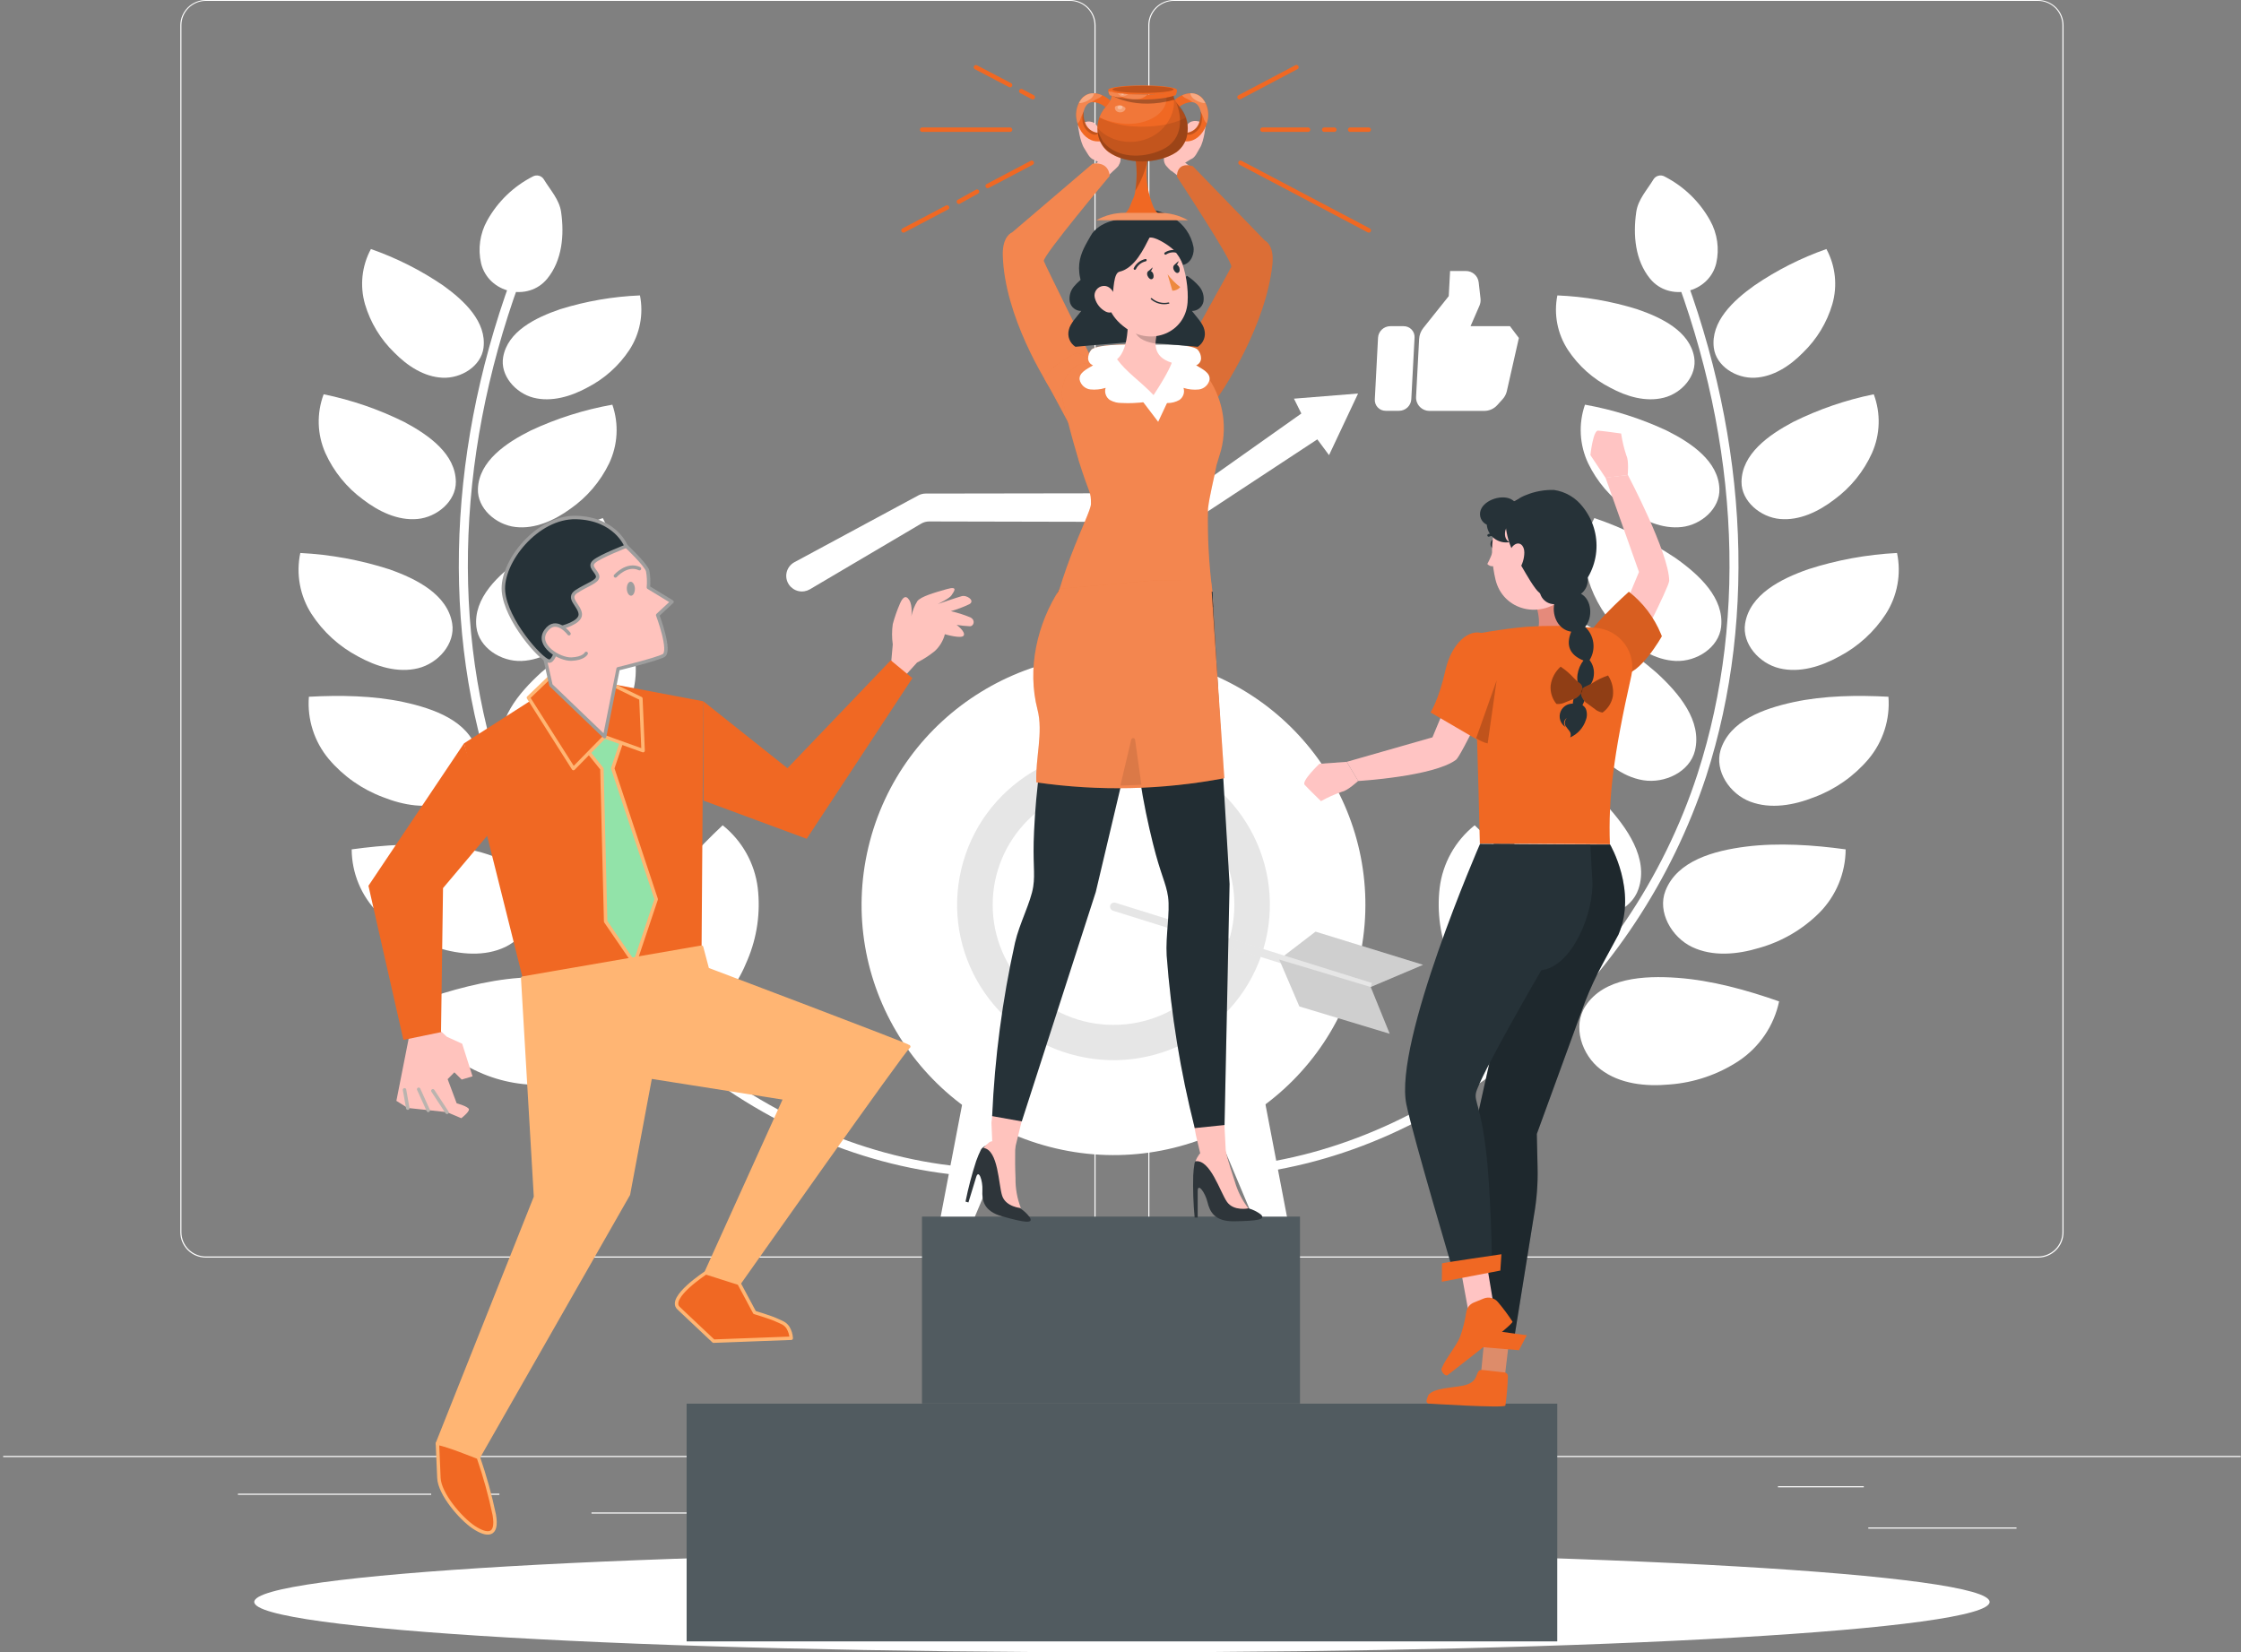 <svg xmlns="http://www.w3.org/2000/svg" width="651" height="480" viewBox="0 0 651 480" fill="none"><rect x="0" y="0" width="651" height="480" fill="#808080" stroke="none"/><path d="M585.785 443.746H542.729V444.069H585.785V443.746Z" fill="white"></path><path d="M431.501 447.26H420.204V447.583H431.501V447.26Z" fill="white"></path><path d="M541.43 431.757H516.483V432.08H541.43V431.757Z" fill="white"></path><path d="M125.261 433.928H69.114V434.251H125.261V433.928Z" fill="white"></path><path d="M145.073 433.928H136.844V434.251H145.073V433.928Z" fill="white"></path><path d="M293.611 439.379H171.827V439.702H293.611V439.379Z" fill="white"></path><path d="M310.836 365.342H59.806C57.837 365.342 55.949 364.565 54.557 363.182C53.165 361.798 52.383 359.922 52.383 357.966V7.312C52.4 5.367 53.189 3.507 54.58 2.138C55.97 0.768 57.848 -7.45747e-05 59.806 5.42916e-09H310.836C311.81 5.42917e-09 312.776 0.191 313.676 0.562C314.577 0.932 315.395 1.476 316.084 2.161C316.774 2.846 317.32 3.659 317.694 4.554C318.067 5.449 318.259 6.408 318.259 7.377V357.966C318.259 358.934 318.067 359.893 317.694 360.788C317.32 361.683 316.774 362.497 316.084 363.182C315.395 363.867 314.577 364.41 313.676 364.781C312.776 365.151 311.81 365.342 310.836 365.342ZM59.806 0.258C57.924 0.262 56.121 1.006 54.79 2.328C53.46 3.65 52.711 5.442 52.708 7.312V357.966C52.711 359.835 53.46 361.627 54.79 362.949C56.121 364.272 57.924 365.016 59.806 365.019H310.836C312.717 365.016 314.52 364.272 315.851 362.949C317.181 361.627 317.93 359.835 317.934 357.966V7.312C317.93 5.442 317.181 3.65 315.851 2.328C314.52 1.006 312.717 0.262 310.836 0.258H59.806Z" fill="white"></path><path d="M592.026 365.342H340.996C339.027 365.342 337.139 364.565 335.747 363.182C334.355 361.798 333.573 359.922 333.573 357.966V7.312C333.59 5.367 334.379 3.507 335.769 2.138C337.16 0.768 339.038 -7.45747e-05 340.996 5.42916e-09H592.026C593.994 5.42918e-09 595.882 0.777 597.274 2.161C598.666 3.544 599.449 5.42 599.449 7.377V357.966C599.449 359.922 598.666 361.798 597.274 363.182C595.882 364.565 593.994 365.342 592.026 365.342ZM340.996 0.258C339.114 0.262 337.311 1.006 335.98 2.328C334.65 3.65 333.901 5.442 333.898 7.312V357.966C333.901 359.835 334.65 361.627 335.98 362.949C337.311 364.272 339.114 365.016 340.996 365.019H592.026C593.907 365.016 595.71 364.272 597.041 362.949C598.371 361.627 599.12 359.835 599.124 357.966V7.312C599.12 5.442 598.371 3.65 597.041 2.328C595.71 1.006 593.907 0.262 592.026 0.258H340.996Z" fill="white"></path><path d="M650.916 422.96H0.916V423.283H650.916V422.96Z" fill="white"></path><path d="M121.49 290.917C122.978 297.969 127.175 304.166 133.19 308.19C139.191 312.152 146.117 314.515 153.301 315.049C160.256 315.695 167.731 314.907 173.282 310.696C178.833 306.484 181.55 298.126 177.754 292.3C172.385 284.057 160.854 283.36 151 284.07C141.146 284.781 130.785 287.636 121.49 290.917Z" fill="white"></path><path d="M209.93 239.746C215.582 244.258 219.239 250.784 220.122 257.936C220.96 265.05 219.935 272.259 217.145 278.864C214.545 285.323 210.476 291.576 204.145 294.586C197.814 297.596 189.117 296.214 185.62 290.207C180.667 281.719 185.282 271.177 190.365 262.767C195.448 254.357 202.767 246.49 209.93 239.746Z" fill="white"></path><path d="M102.16 246.748C102.194 253.631 104.927 260.231 109.778 265.144C114.632 269.988 120.657 273.511 127.276 275.376C133.659 277.314 140.809 277.96 146.776 275.105C152.743 272.25 156.929 264.912 154.576 258.75C151.131 250.016 140.458 247.123 131.111 245.947C121.764 244.772 111.494 245.456 102.16 246.748Z" fill="white"></path><path d="M194.759 215.64C199.179 220.939 201.348 227.742 200.804 234.604C200.208 241.414 197.863 247.958 193.992 253.608C190.339 259.163 185.295 264.24 178.834 265.868C172.373 267.496 164.456 264.576 162.337 258.246C159.334 249.358 165.678 240.366 172.061 233.468C178.444 226.569 186.816 220.588 194.759 215.64Z" fill="white"></path><path d="M89.731 202.411C89.211 208.957 91.282 215.446 95.504 220.497C99.721 225.484 105.161 229.306 111.298 231.594C117.2 233.933 123.947 235.134 129.875 232.886C135.803 230.638 140.275 224.011 138.52 217.952C135.92 209.4 126.04 205.86 117.265 203.961C108.49 202.062 98.701 201.92 89.731 202.411Z" fill="white"></path><path d="M180.147 180.217C183.923 185.597 185.434 192.231 184.359 198.703C183.265 205.118 180.53 211.147 176.416 216.208C172.516 221.195 167.316 225.626 161.05 226.659C154.784 227.693 147.504 224.244 145.996 218.12C143.851 209.452 150.598 201.403 157.202 195.37C164.149 189.342 171.863 184.247 180.147 180.217Z" fill="white"></path><path d="M87.236 160.645C85.953 166.744 87.119 173.1 90.486 178.356C93.865 183.563 98.534 187.82 104.045 190.719C109.323 193.626 115.537 195.564 121.4 194.143C127.263 192.722 132.332 187.025 131.357 181.095C129.966 172.724 121.062 168.176 113.015 165.36C104.666 162.674 95.999 161.089 87.236 160.645Z" fill="white"></path><path d="M175.116 150.503C178.018 156.029 178.643 162.46 176.858 168.435C175.072 174.351 171.786 179.711 167.316 184.002C163.026 188.239 157.592 191.753 151.56 192.011C145.528 192.27 139.08 188.136 138.391 182.154C137.429 173.731 144.761 166.962 151.716 162.053C158.977 157.207 166.843 153.325 175.116 150.503Z" fill="white"></path><path d="M94.022 114.538C91.945 120.073 92.122 126.195 94.516 131.603C96.93 136.964 100.695 141.614 105.449 145.103C109.986 148.579 115.524 151.279 121.231 150.775C126.938 150.271 132.489 145.607 132.424 139.962C132.333 131.913 124.624 126.41 117.487 122.612C110.053 118.915 102.164 116.201 94.022 114.538Z" fill="white"></path><path d="M177.885 117.561C179.818 123.149 179.483 129.267 176.949 134.613C174.391 139.908 170.505 144.46 165.665 147.829C161.05 151.188 155.447 153.746 149.753 153.1C144.059 152.454 138.625 147.7 138.833 142.016C139.132 133.967 146.984 128.658 154.212 125.053C161.739 121.537 169.698 119.018 177.885 117.561Z" fill="white"></path><path d="M107.75 72.345C105.095 77.267 104.479 83.024 106.034 88.39C107.607 93.715 110.536 98.547 114.536 102.42C118.332 106.295 123.168 109.486 128.576 109.732C133.984 109.977 139.782 106.373 140.458 101.038C141.394 93.493 134.894 87.357 128.758 82.951C122.256 78.511 115.192 74.945 107.75 72.345Z" fill="white"></path><path d="M185.906 85.819C186.995 91.3 185.89 96.987 182.824 101.671C179.756 106.307 175.533 110.076 170.566 112.613C165.808 115.196 160.166 116.863 154.966 115.532C149.766 114.202 145.229 109.073 146.165 103.75C147.465 96.27 155.512 92.291 162.74 89.824C170.252 87.487 178.04 86.141 185.906 85.819Z" fill="white"></path><path d="M157.995 52.127C157.675 51.596 157.159 51.209 156.557 51.05C155.955 50.891 155.314 50.971 154.771 51.275C149.18 54.132 144.573 58.58 141.537 64.051C139.42 67.843 138.786 72.277 139.756 76.505C141.849 85.109 153.341 87.835 158.97 80.962C163.312 75.652 163.962 68.301 163 61.584C162.467 57.941 159.893 55.254 157.995 52.127Z" fill="white"></path><path d="M278.725 341.404C248.448 338.471 219.315 325.359 194.329 303.591C170.444 282.599 152.621 255.66 142.693 225.548C127.431 178.369 130.824 123.568 152.261 71.247L154.666 72.229C133.515 123.942 130.096 178.111 145.215 224.786C165.092 286.215 220.108 333.149 279.011 338.897L278.725 341.404Z" fill="white"></path><path d="M516.82 290.917C515.336 297.97 511.137 304.168 505.12 308.19C499.114 312.151 492.185 314.513 484.996 315.049C478.054 315.695 470.566 314.907 465.015 310.696C459.464 306.484 456.747 298.126 460.543 292.3C465.912 284.057 477.443 283.36 487.31 284.07C497.177 284.781 507.525 287.636 516.82 290.917Z" fill="white"></path><path d="M428.382 239.746C422.739 244.262 419.091 250.788 418.216 257.936C417.383 265.05 418.409 272.258 421.193 278.864C423.793 285.323 427.862 291.576 434.193 294.586C440.524 297.596 449.221 296.214 452.718 290.207C457.671 281.719 453.069 271.177 447.973 262.767C442.877 254.357 435.545 246.49 428.382 239.746Z" fill="white"></path><path d="M536.152 246.748C536.117 253.631 533.384 260.231 528.534 265.144C523.681 269.99 517.655 273.514 511.036 275.376C504.653 277.314 497.503 277.96 491.536 275.105C485.569 272.25 481.383 264.912 483.814 258.75C487.246 250.016 497.919 247.123 507.214 245.947C516.509 244.772 526.818 245.456 536.152 246.748Z" fill="white"></path><path d="M443.552 215.64C439.13 220.938 436.966 227.743 437.52 234.604C438.104 241.417 440.45 247.963 444.332 253.608C447.972 259.163 453.016 264.24 459.477 265.868C465.938 267.496 473.855 264.576 475.974 258.246C478.977 249.358 472.633 240.366 466.25 233.468C459.867 226.569 451.547 220.588 443.552 215.64Z" fill="white"></path><path d="M548.58 202.411C549.1 208.957 547.029 215.446 542.808 220.497C538.59 225.484 533.15 229.306 527.013 231.594C521.111 233.933 514.377 235.134 508.436 232.886C502.495 230.638 498.036 224.011 499.804 217.952C502.404 209.4 512.271 205.86 521.046 203.961C529.821 202.062 539.61 201.92 548.58 202.411Z" fill="white"></path><path d="M458.178 180.217C454.392 185.593 452.875 192.229 453.953 198.703C455.057 205.122 457.806 211.151 461.935 216.208C465.835 221.195 471.035 225.626 477.314 226.659C483.593 227.693 490.847 224.244 492.368 218.12C494.5 209.452 487.766 201.403 481.149 195.37C474.192 189.342 466.469 184.248 458.178 180.217Z" fill="white"></path><path d="M551.076 160.645C552.358 166.744 551.192 173.1 547.826 178.356C544.446 183.563 539.777 187.82 534.266 190.719C528.988 193.626 522.788 195.564 516.912 194.143C511.036 192.722 505.979 187.025 506.954 181.095C508.345 172.724 517.249 168.176 525.309 165.36C533.653 162.673 542.316 161.088 551.076 160.645Z" fill="white"></path><path d="M463.144 150.503C460.241 156.029 459.616 162.46 461.402 168.435C463.226 174.36 466.552 179.721 471.061 184.002C475.338 188.239 480.772 191.753 486.804 192.011C492.836 192.27 499.284 188.136 499.973 182.154C500.935 173.731 493.616 166.962 486.648 162.053C479.354 157.199 471.452 153.317 463.144 150.503Z" fill="white"></path><path d="M544.316 114.538C546.388 120.075 546.206 126.197 543.809 131.603C541.395 136.964 537.629 141.614 532.876 145.103C528.339 148.579 522.801 151.279 517.107 150.775C511.413 150.271 505.836 145.607 505.901 139.962C505.992 131.913 513.701 126.41 520.838 122.612C528.276 118.914 536.169 116.2 544.316 114.538Z" fill="white"></path><path d="M460.427 117.561C458.493 123.149 458.829 129.267 461.363 134.613C463.92 139.908 467.806 144.46 472.647 147.829C477.262 151.188 482.865 153.746 488.559 153.1C494.253 152.454 499.687 147.7 499.479 142.016C499.18 133.967 491.341 128.658 484.1 125.053C476.572 121.537 468.613 119.018 460.427 117.561Z" fill="white"></path><path d="M530.562 72.345C533.216 77.267 533.832 83.024 532.278 88.39C530.711 93.718 527.782 98.552 523.776 102.42C519.98 106.295 515.144 109.486 509.736 109.732C504.328 109.977 498.53 106.373 497.854 101.038C496.918 93.493 503.418 87.357 509.619 82.951C516.1 78.516 523.141 74.949 530.562 72.345Z" fill="white"></path><path d="M452.406 85.819C451.316 91.3 452.421 96.987 455.487 101.671C458.556 106.307 462.778 110.076 467.746 112.613C472.504 115.196 478.081 116.863 483.346 115.532C488.611 114.202 493.083 109.073 492.147 103.75C490.847 96.27 482.813 92.291 475.572 89.824C468.059 87.487 460.271 86.141 452.406 85.819Z" fill="white"></path><path d="M480.316 52.127C480.639 51.595 481.157 51.208 481.761 51.049C482.365 50.89 483.008 50.971 483.553 51.275C489.138 54.136 493.74 58.584 496.774 64.051C498.891 67.843 499.525 72.277 498.555 76.505C496.462 85.109 484.97 87.835 479.341 80.962C474.999 75.652 474.349 68.301 475.324 61.584C475.844 57.941 478.418 55.254 480.316 52.127Z" fill="white"></path><path d="M359.586 341.404L359.339 338.82C418.215 333.084 473.271 286.15 493.135 224.786C508.214 178.175 504.834 124.02 483.644 72.255L486.062 71.273C507.486 123.594 510.88 178.395 495.618 225.574C485.694 255.677 467.874 282.607 443.994 303.591C419.047 325.359 389.863 338.471 359.586 341.404Z" fill="white"></path><path d="M280.897 313.551L273.097 354.284H282.847L296.51 321.793C296.51 321.793 295.535 311.613 280.897 313.551Z" fill="white"></path><path d="M366.215 313.551L374.015 354.284H364.265L350.615 321.793C350.615 321.793 351.603 311.613 366.215 313.551Z" fill="white"></path><path d="M394.671 279.544C403.953 240.463 379.597 201.304 340.27 192.08C300.943 182.856 261.538 207.06 252.256 246.141C242.974 285.222 267.33 324.381 306.657 333.605C345.984 342.829 385.389 318.625 394.671 279.544Z" fill="white"></path><path d="M324.408 319.041C355.632 319.041 380.945 293.887 380.945 262.858C380.945 231.828 355.632 206.674 324.408 206.674C293.183 206.674 267.871 231.828 267.871 262.858C267.871 293.887 293.183 319.041 324.408 319.041Z" fill="white"></path><path d="M367.671 273.211C373.434 248.949 358.313 224.638 333.898 218.911C309.482 213.185 285.019 228.211 279.256 252.474C273.494 276.736 288.615 301.047 313.03 306.773C337.445 312.5 361.909 297.474 367.671 273.211Z" fill="#E6E6E6"></path><path d="M323.472 297.738C342.857 297.738 358.572 282.122 358.572 262.858C358.572 243.594 342.857 227.977 323.472 227.977C304.086 227.977 288.372 243.594 288.372 262.858C288.372 282.122 304.086 297.738 323.472 297.738Z" fill="white"></path><path d="M323.472 272.934C329.072 272.934 333.612 268.423 333.612 262.858C333.612 257.293 329.072 252.781 323.472 252.781C317.871 252.781 313.332 257.293 313.332 262.858C313.332 268.423 317.871 272.934 323.472 272.934Z" fill="white"></path><path d="M413.393 280.285L398.183 286.732L371.611 278.748L371.598 278.735L382.154 270.648L413.393 280.285Z" fill="#E6E6E6"></path><path opacity="0.1" d="M413.393 280.285L398.183 286.732L371.611 278.748L371.598 278.735L382.154 270.648L413.393 280.285Z" fill="black"></path><path d="M322.496 263.052C322.544 262.899 322.621 262.756 322.724 262.633C322.827 262.51 322.953 262.409 323.096 262.334C323.238 262.26 323.394 262.214 323.555 262.2C323.715 262.185 323.877 262.203 324.03 262.251L398.533 285.569L397.831 287.894L323.315 264.563C323.016 264.454 322.768 264.241 322.617 263.962C322.466 263.683 322.423 263.359 322.496 263.052Z" fill="white"></path><g opacity="0.1"><path d="M322.496 263.052C322.544 262.899 322.621 262.756 322.724 262.633C322.827 262.51 322.953 262.409 323.096 262.334C323.238 262.26 323.394 262.214 323.555 262.2C323.715 262.185 323.877 262.203 324.03 262.251L398.533 285.569L397.831 287.894L323.315 264.563C323.016 264.454 322.768 264.241 322.617 263.962C322.466 263.683 322.423 263.359 322.496 263.052Z" fill="black"></path></g><path d="M403.694 300.309L377.46 292.377L371.61 278.748L398.182 286.732L403.694 300.309Z" fill="#E6E6E6"></path><g opacity="0.1"><path d="M403.694 300.309L377.46 292.377L371.61 278.748L398.182 286.732L403.694 300.309Z" fill="black"></path></g><path d="M229.235 169.907C229.893 170.836 230.879 171.485 231.997 171.725C233.114 171.964 234.282 171.776 235.267 171.199L267.598 152.118C268.302 151.704 269.106 151.486 269.925 151.485L346.17 151.653L382.674 127.637L386.08 132.223L394.517 114.318L375.888 115.817L378.033 120.131L345.338 143.269L268.885 143.385C268.13 143.387 267.387 143.578 266.727 143.941L230.782 163.319C230.216 163.623 229.721 164.043 229.331 164.552C228.941 165.06 228.663 165.645 228.517 166.267C228.371 166.89 228.359 167.536 228.483 168.164C228.607 168.791 228.863 169.386 229.235 169.907Z" fill="white"></path><path d="M407.737 94.759H403.837C402.938 94.77 402.075 95.118 401.422 95.734C400.769 96.349 400.373 97.187 400.314 98.079L399.378 116.01C399.35 116.44 399.411 116.871 399.558 117.276C399.704 117.682 399.934 118.052 400.232 118.365C400.53 118.678 400.889 118.927 401.288 119.095C401.687 119.263 402.117 119.348 402.55 119.343H406.45C407.353 119.332 408.217 118.982 408.87 118.364C409.524 117.746 409.918 116.905 409.973 116.01L410.922 98.079C410.949 97.649 410.887 97.219 410.738 96.814C410.59 96.409 410.359 96.04 410.06 95.728C409.761 95.416 409.4 95.169 409 95.002C408.601 94.836 408.171 94.753 407.737 94.759Z" fill="white"></path><path d="M438.639 94.759H427.186L429.786 88.778C430.057 88.138 430.16 87.44 430.085 86.749L429.552 82.034C429.451 81.117 429.011 80.27 428.316 79.659C427.622 79.047 426.723 78.715 425.795 78.727H421.245L420.855 86.026L413.484 95.263C412.748 96.178 412.317 97.297 412.249 98.467L411.365 115.261C411.333 115.789 411.41 116.318 411.591 116.816C411.773 117.313 412.055 117.768 412.421 118.153C412.786 118.538 413.227 118.844 413.716 119.054C414.205 119.263 414.732 119.37 415.265 119.369H431.216C431.924 119.362 432.623 119.208 433.268 118.916C433.912 118.625 434.489 118.203 434.96 117.677L436.442 116.036C437.066 115.377 437.506 114.566 437.716 113.685L441.226 98.183L438.639 94.759Z" fill="white"></path><path d="M325.916 480C465.123 480 577.973 473.453 577.973 465.376C577.973 457.299 465.123 450.752 325.916 450.752C186.708 450.752 73.859 457.299 73.859 465.376C73.859 473.453 186.708 480 325.916 480Z" fill="white"></path><path d="M452.366 407.776H199.464V476.827H452.366V407.776Z" fill="#263238"></path><path opacity="0.2" d="M452.366 407.776H199.464V476.84H452.366V407.776Z" fill="white"></path><path d="M377.629 353.453H267.857V407.725H377.629V353.453Z" fill="#263238"></path><path opacity="0.2" d="M377.629 353.453H267.857V407.725H377.629V353.453Z" fill="white"></path><path d="M293.416 25.361C293.312 25.366 293.209 25.343 293.117 25.296L283.237 20.129C283.155 20.093 283.082 20.04 283.022 19.975C282.962 19.909 282.916 19.832 282.888 19.748C282.859 19.665 282.848 19.576 282.855 19.487C282.862 19.399 282.887 19.313 282.929 19.235C282.971 19.157 283.029 19.088 283.099 19.033C283.169 18.978 283.249 18.938 283.335 18.915C283.421 18.893 283.511 18.888 283.599 18.901C283.688 18.914 283.772 18.945 283.848 18.992L293.728 24.159C293.803 24.2 293.869 24.255 293.923 24.321C293.977 24.387 294.017 24.463 294.041 24.545C294.065 24.627 294.073 24.712 294.064 24.797C294.055 24.881 294.029 24.963 293.988 25.038C293.931 25.138 293.848 25.221 293.747 25.279C293.646 25.335 293.531 25.364 293.416 25.361Z" fill="#F06823"></path><path d="M300.02 28.875C299.912 28.878 299.805 28.856 299.708 28.81L296.38 27.053C296.303 27.014 296.235 26.959 296.18 26.894C296.125 26.828 296.084 26.752 296.058 26.671C296.033 26.589 296.024 26.503 296.032 26.418C296.041 26.333 296.066 26.25 296.107 26.175C296.189 26.024 296.328 25.911 296.493 25.86C296.658 25.81 296.837 25.825 296.991 25.903L300.319 27.66C300.47 27.742 300.584 27.88 300.635 28.044C300.686 28.208 300.67 28.386 300.592 28.539C300.535 28.641 300.453 28.726 300.352 28.785C300.251 28.844 300.136 28.875 300.02 28.875Z" fill="#F06823"></path><path d="M293.416 38.318H267.884C267.711 38.318 267.546 38.25 267.424 38.129C267.302 38.008 267.234 37.843 267.234 37.672C267.234 37.501 267.302 37.337 267.424 37.215C267.546 37.094 267.711 37.026 267.884 37.026H293.416C293.588 37.026 293.753 37.094 293.875 37.215C293.997 37.337 294.066 37.501 294.066 37.672C294.066 37.843 293.997 38.008 293.875 38.129C293.753 38.25 293.588 38.318 293.416 38.318Z" fill="#F06823"></path><path d="M262.463 67.579C262.345 67.581 262.23 67.55 262.129 67.491C262.028 67.432 261.946 67.346 261.891 67.243C261.85 67.168 261.825 67.085 261.816 67C261.808 66.915 261.817 66.829 261.842 66.747C261.868 66.666 261.909 66.59 261.964 66.524C262.019 66.458 262.087 66.404 262.164 66.365L274.8 59.699C274.875 59.658 274.959 59.633 275.044 59.625C275.13 59.617 275.216 59.626 275.299 59.651C275.381 59.676 275.457 59.717 275.523 59.772C275.589 59.827 275.644 59.894 275.684 59.97C275.724 60.044 275.749 60.126 275.757 60.21C275.765 60.294 275.756 60.379 275.731 60.46C275.705 60.541 275.664 60.615 275.609 60.68C275.554 60.745 275.486 60.797 275.411 60.836L262.775 67.502C262.678 67.552 262.571 67.578 262.463 67.579Z" fill="#F06823"></path><path d="M278.557 59.246C278.439 59.248 278.324 59.218 278.223 59.159C278.122 59.099 278.04 59.014 277.985 58.911C277.904 58.761 277.884 58.586 277.93 58.422C277.976 58.258 278.084 58.119 278.232 58.032L283.497 55.112C283.57 55.069 283.652 55.041 283.737 55.03C283.822 55.019 283.909 55.026 283.991 55.048C284.074 55.071 284.151 55.111 284.218 55.164C284.284 55.217 284.34 55.283 284.381 55.358C284.465 55.507 284.486 55.683 284.44 55.848C284.393 56.013 284.283 56.152 284.134 56.236L278.869 59.169C278.773 59.22 278.665 59.247 278.557 59.246Z" fill="#F06823"></path><path d="M286.916 54.673C286.798 54.675 286.683 54.645 286.582 54.585C286.481 54.526 286.399 54.44 286.344 54.337C286.303 54.262 286.278 54.179 286.269 54.094C286.261 54.009 286.27 53.923 286.295 53.842C286.321 53.76 286.362 53.684 286.417 53.618C286.472 53.553 286.54 53.498 286.617 53.459L299.409 46.715C299.483 46.675 299.564 46.649 299.648 46.64C299.732 46.631 299.818 46.639 299.899 46.663C299.98 46.687 300.055 46.727 300.121 46.78C300.186 46.834 300.24 46.899 300.28 46.974C300.321 47.048 300.347 47.13 300.356 47.215C300.365 47.3 300.357 47.385 300.333 47.467C300.309 47.548 300.269 47.624 300.215 47.691C300.161 47.757 300.095 47.812 300.02 47.852L287.228 54.596C287.131 54.646 287.024 54.672 286.916 54.673Z" fill="#F06823"></path><path d="M360.08 28.875C359.962 28.876 359.847 28.846 359.746 28.787C359.645 28.727 359.563 28.642 359.508 28.539C359.467 28.463 359.442 28.381 359.433 28.296C359.425 28.21 359.434 28.125 359.459 28.043C359.485 27.961 359.526 27.885 359.581 27.82C359.636 27.754 359.704 27.7 359.78 27.66L376.316 18.94C376.391 18.9 376.474 18.875 376.558 18.867C376.643 18.859 376.728 18.868 376.81 18.893C376.891 18.918 376.966 18.959 377.031 19.014C377.096 19.069 377.149 19.136 377.188 19.211C377.228 19.285 377.254 19.366 377.263 19.45C377.272 19.533 377.264 19.618 377.24 19.698C377.216 19.779 377.176 19.854 377.122 19.919C377.069 19.984 377.002 20.038 376.928 20.077L360.391 28.81C360.294 28.856 360.187 28.878 360.08 28.875Z" fill="#F06823"></path><path d="M379.983 38.318H366.749C366.576 38.318 366.411 38.25 366.289 38.129C366.167 38.008 366.099 37.843 366.099 37.672C366.099 37.501 366.167 37.337 366.289 37.215C366.411 37.094 366.576 37.026 366.749 37.026H379.983C380.155 37.026 380.32 37.094 380.442 37.215C380.564 37.337 380.633 37.501 380.633 37.672C380.633 37.757 380.616 37.841 380.583 37.919C380.55 37.998 380.502 38.069 380.442 38.129C380.382 38.189 380.31 38.236 380.231 38.269C380.152 38.301 380.068 38.318 379.983 38.318Z" fill="#F06823"></path><path d="M387.614 38.318H384.676C384.503 38.318 384.338 38.25 384.216 38.129C384.094 38.008 384.026 37.843 384.026 37.672C384.026 37.501 384.094 37.337 384.216 37.215C384.338 37.094 384.503 37.026 384.676 37.026H387.614C387.785 37.03 387.948 37.099 388.07 37.219C388.191 37.34 388.26 37.502 388.264 37.672C388.264 37.843 388.195 38.008 388.073 38.129C387.951 38.25 387.786 38.318 387.614 38.318Z" fill="#F06823"></path><path d="M397.624 38.318H392.216C392.043 38.318 391.878 38.25 391.756 38.129C391.634 38.008 391.566 37.843 391.566 37.672C391.566 37.501 391.634 37.337 391.756 37.215C391.878 37.094 392.043 37.026 392.216 37.026H397.598C397.77 37.026 397.935 37.094 398.057 37.215C398.179 37.337 398.248 37.501 398.248 37.672C398.248 37.839 398.183 38 398.066 38.12C397.95 38.24 397.791 38.312 397.624 38.318Z" fill="#F06823"></path><path d="M397.624 67.579C397.519 67.58 397.416 67.553 397.325 67.502L360.067 47.852C359.915 47.77 359.801 47.632 359.75 47.468C359.699 47.304 359.715 47.127 359.794 46.974C359.834 46.899 359.89 46.833 359.956 46.779C360.023 46.726 360.099 46.686 360.181 46.662C360.264 46.638 360.35 46.63 360.435 46.639C360.52 46.649 360.602 46.674 360.678 46.715L397.936 66.365C398.063 66.433 398.164 66.542 398.222 66.674C398.28 66.806 398.292 66.953 398.257 67.093C398.221 67.233 398.139 67.356 398.024 67.444C397.91 67.532 397.768 67.58 397.624 67.579Z" fill="#F06823"></path><path d="M432.905 371.305L430.253 398.732L437.156 399.778L440.159 374.431L432.905 371.305Z" fill="#DD8C6A"></path><path d="M437.052 398.706C437.333 398.738 437.59 398.875 437.774 399.088C437.957 399.301 438.052 399.575 438.04 399.856C437.951 402.691 437.708 405.52 437.312 408.33C436.961 409.157 414.822 407.736 414.822 407.736C414.042 407.168 414.484 406.573 414.913 405.307C416.447 403.189 421.894 403.202 425.131 402.504C428.966 401.664 428.719 399.571 429.421 398.473C429.535 398.3 429.695 398.161 429.883 398.072C430.071 397.983 430.28 397.948 430.487 397.969L437.052 398.706Z" fill="#F06823"></path><path d="M467.719 245.334C467.719 245.334 475.636 258.796 470.163 271.495L465.561 279.995C463.589 283.637 461.852 287.4 460.361 291.261L446.438 329.423L446.659 339.163C446.775 343.798 446.426 348.433 445.619 352.999L439.678 389.96L427.783 388.1L428.446 327.717L446.815 245.334H467.719Z" fill="#263238"></path><g opacity="0.2"><path d="M467.719 245.334C467.719 245.334 475.636 258.796 470.163 271.495L465.561 279.995C463.589 283.637 461.852 287.4 460.361 291.261L446.438 329.423L446.659 339.163C446.775 343.798 446.426 348.433 445.619 352.999L439.678 389.96L427.783 388.1L428.446 327.717L446.815 245.334H467.719Z" fill="black"></path></g><path d="M427.224 385.787C427.51 385.697 443.526 387.893 443.526 387.893L441.251 392.246L425.82 390.955L427.224 385.787Z" fill="#F06823"></path><path d="M424.104 194.977L416.122 214.2L391.227 221.318L394.555 226.886C394.555 226.886 416.473 225.595 422.986 220.711C424.442 219.613 434.361 198.749 434.361 198.749L424.104 194.977Z" fill="#FFC4C3"></path><path d="M391.227 221.318L383.284 221.887C383.284 221.887 378.019 226.886 378.994 227.985C379.969 229.083 383.739 232.739 383.739 232.739C385.689 231.645 387.734 230.729 389.849 230C391.474 229.703 394.555 226.861 394.555 226.861L391.227 221.318Z" fill="#FFC4C3"></path><path d="M447.738 281.856C447.738 281.856 429.539 313.171 428.746 317.589C428.278 320.173 430.228 321.361 431.788 335.21C432.932 345.209 433.594 365.931 433.282 367.92L422.363 370.13C422.363 370.13 410.546 330.366 408.557 320.896C404.748 302.81 429.954 245.128 429.954 245.128L461.974 245.334L462.571 255.837C463.091 264.881 456.851 280.783 447.738 281.856Z" fill="#263238"></path><path d="M424.222 368.179L426.575 381.007L433.868 379.018L431.58 365.285L424.222 368.179Z" fill="#FFC4C3"></path><path d="M431.021 377.222C431.739 376.932 432.532 376.881 433.282 377.076C434.032 377.272 434.698 377.704 435.181 378.307C436.7 380.098 438.102 381.984 439.38 383.953C439.653 384.805 420.374 399.584 420.374 399.584C419.425 399.662 418.372 397.957 418.853 397.414C419.958 394.623 422.87 391.381 424.144 388.371C424.978 386.008 425.588 383.573 425.964 381.098C426.063 380.499 426.316 379.936 426.699 379.463C427.082 378.99 427.581 378.623 428.148 378.398L431.021 377.222Z" fill="#F06823"></path><path d="M418.892 367.016C419.139 366.848 436.156 364.368 436.156 364.368L435.844 369.109L418.853 372.352L418.892 367.016Z" fill="#F06823"></path><path d="M433.985 159.141C433.513 160.771 432.868 162.348 432.061 163.843C432.289 164.109 432.588 164.307 432.923 164.414C433.258 164.521 433.617 164.534 433.959 164.45L433.985 159.141Z" fill="#FFC4C3"></path><path d="M433.88 156.738C433.386 156.738 432.996 157.332 432.983 158.03C432.97 158.727 433.373 159.321 433.867 159.321C434.361 159.321 434.764 158.727 434.764 158.03C434.764 157.332 434.374 156.738 433.88 156.738Z" fill="#263238"></path><path d="M457.085 167.912C455.98 173.39 454.85 183.415 458.698 187.123C458.698 187.123 457.15 192.678 446.893 192.626C435.609 192.626 441.537 187.032 441.537 187.032C447.699 185.598 447.569 181.064 446.516 176.788L457.085 167.912Z" fill="#E58A7B"></path><path d="M460.166 155.433C459.542 164.592 459.478 168.481 454.798 173.157C447.752 180.198 436.597 177.446 434.426 168.339C432.489 160.084 432.645 148.25 441.719 144.659C448.154 142.075 456.656 143.367 459.269 149.826C459.991 151.604 460.298 153.521 460.166 155.433Z" fill="#FFC4C3"></path><path d="M461.96 187.756C462.04 187.215 461.903 186.666 461.58 186.224C461.257 185.782 460.773 185.484 460.231 185.391C456.071 184.694 446.594 183.247 441.81 183.88C438.261 184.358 437.325 186.399 437.156 188.091C437.109 188.632 437.278 189.169 437.625 189.587C437.973 190.005 438.472 190.271 439.015 190.326H439.353L459.971 189.5C460.453 189.477 460.913 189.292 461.275 188.975C461.636 188.658 461.878 188.228 461.96 187.756Z" fill="#F06823"></path><path opacity="0.6" d="M461.96 187.756C462.04 187.215 461.903 186.666 461.58 186.224C461.257 185.782 460.773 185.484 460.231 185.391C456.071 184.694 446.594 183.247 441.81 183.88C438.261 184.358 437.325 186.399 437.156 188.091C437.109 188.632 437.278 189.169 437.625 189.587C437.973 190.005 438.472 190.271 439.015 190.326H439.353L459.971 189.5C460.453 189.477 460.913 189.292 461.275 188.975C461.636 188.658 461.878 188.228 461.96 187.756Z" fill="black"></path><path d="M469.384 182.252L476.118 166.168L466.394 138.755L472.894 137.993C472.894 137.993 484.828 160.587 484.893 168.7C484.893 170.522 474.298 191.076 474.298 191.076L469.384 182.252Z" fill="#FFC4C3"></path><path d="M459.932 187.588C459.932 183.647 473.179 171.904 473.179 171.904C477.288 175.112 480.49 179.322 482.474 184.125L482.76 184.836C482.76 184.836 476.261 196.463 471.191 195.881C465.874 195.3 459.932 192.523 459.932 187.588Z" fill="#F06823"></path><path opacity="0.1" d="M459.932 187.588C459.932 183.647 473.179 171.904 473.179 171.904C477.288 175.112 480.49 179.322 482.474 184.125L482.76 184.836C482.76 184.836 476.261 196.463 471.191 195.881C465.874 195.3 459.932 192.523 459.932 187.588Z" fill="black"></path><path d="M427.757 184.332C427.757 184.332 428.849 199.318 429.889 245.05L467.667 245.257C467.186 232.041 468.642 219.587 473.894 196.321C474.257 194.739 474.275 193.099 473.95 191.509C473.624 189.919 472.961 188.417 472.006 187.102C471.05 185.786 469.823 184.689 468.407 183.881C466.991 183.074 465.418 182.576 463.793 182.42C462.753 182.317 461.7 182.239 460.66 182.175C454.95 181.731 449.215 181.701 443.5 182.084C436.116 182.691 427.757 184.332 427.757 184.332Z" fill="#F06823"></path><path d="M419.918 194.59C417.955 203.336 415.563 206.966 415.563 206.966L429.512 215.105C429.512 215.105 439.393 191.127 437.651 186.322C436.585 183.389 433.399 183.273 431.033 184.074C431.033 184.074 430.968 184.074 430.942 184.074C426.704 182.381 421.634 187.032 419.918 194.59Z" fill="#F06823"></path><path d="M437.716 146.596C436.656 152.011 437.711 157.623 440.667 162.293C442.539 165.212 444.073 168.339 446.075 171C446.71 171.857 447.517 172.575 448.445 173.109C449.373 173.643 450.401 173.981 451.466 174.102C452.531 174.224 453.609 174.125 454.634 173.814C455.66 173.502 456.609 172.984 457.424 172.292C461.016 169.234 463.27 164.906 463.707 160.225C464.143 155.545 462.729 150.879 459.764 147.217C457.732 144.572 454.742 142.82 451.43 142.333C448.605 142.255 445.796 142.775 443.189 143.858C441.213 144.607 439.692 145.925 437.716 146.596Z" fill="#263238"></path><path d="M442.811 160.471C442.799 162.209 442.29 163.907 441.342 165.367C440.042 167.254 438.599 166.53 438.235 164.502C437.91 162.732 438.235 159.58 439.795 158.365C441.355 157.151 442.811 158.417 442.811 160.471Z" fill="#FFC4C3"></path><path opacity="0.2" d="M428.823 214.459L434.764 197.664L432.164 215.97C430.965 215.68 429.831 215.167 428.823 214.459Z" fill="black"></path><path d="M466.394 138.806L462 132.205C462 132.205 462.78 124.996 464.249 125.1C465.718 125.203 470.931 125.939 470.931 125.939C471.256 128.133 471.773 130.295 472.478 132.399C473.232 133.871 472.842 138.031 472.842 138.031L466.394 138.806Z" fill="#FFC4C3"></path><path d="M430.136 148.185C429.845 148.984 429.865 149.861 430.192 150.645C430.519 151.43 431.13 152.064 431.904 152.423C431.965 153.208 432.192 153.971 432.57 154.663C432.949 155.355 433.47 155.959 434.099 156.437C434.729 156.915 435.452 157.256 436.223 157.437C436.995 157.618 437.795 157.635 438.573 157.487C437.104 156.931 436.87 154.903 437.546 153.443C438.781 150.86 443.032 147.914 439.47 145.33C436.766 143.354 431.215 145.111 430.136 148.185Z" fill="#263238"></path><path d="M432.515 155.911C432.948 155.738 433.416 155.671 433.88 155.716C434.344 155.761 434.79 155.916 435.18 156.169L435.285 156.234C435.369 156.265 435.461 156.265 435.546 156.234C435.63 156.203 435.701 156.144 435.745 156.066C435.789 155.988 435.803 155.897 435.785 155.809C435.768 155.722 435.719 155.643 435.649 155.588C435.165 155.26 434.609 155.051 434.028 154.979C433.447 154.907 432.857 154.974 432.307 155.175C432.226 155.209 432.158 155.267 432.113 155.342C432.087 155.386 432.071 155.433 432.064 155.483C432.058 155.532 432.061 155.583 432.075 155.631C432.088 155.679 432.111 155.724 432.142 155.763C432.173 155.802 432.212 155.835 432.255 155.859C432.333 155.908 432.425 155.927 432.515 155.911Z" fill="#263238"></path><path d="M459.295 205.713C459.295 205.635 461.284 202.16 460.998 200.015C461.573 199.532 462.045 198.941 462.389 198.276C462.732 197.611 462.94 196.885 463 196.14C463.175 194.576 462.733 193.006 461.765 191.76C462.702 190.252 463.085 188.468 462.848 186.711C462.611 184.954 461.769 183.333 460.465 182.123C462.792 179.384 462.428 174.204 459.269 172.499C460.283 171.73 460.965 170.607 461.177 169.357C461.39 168.108 461.117 166.825 460.413 165.768C459.906 165.768 459.919 165.161 459.464 165.367C457.489 166.426 455.802 167.947 454.55 169.799C452.695 168.622 450.471 168.163 448.297 168.507C447.763 169.118 447.417 169.869 447.299 170.67C447.18 171.471 447.296 172.289 447.631 173.027C447.966 173.765 448.507 174.392 449.189 174.834C449.872 175.276 450.668 175.515 451.482 175.522C450.832 179.087 452.782 183.001 456.435 183.505C454.797 187.471 455.993 190.288 459.984 191.877C458.242 194.099 457.488 197.638 459.022 200.015C458.376 200.591 457.853 201.29 457.487 202.072C457.12 202.853 456.918 203.701 456.89 204.563C456.617 207.25 459.295 205.713 459.295 205.713Z" fill="#263238"></path><path d="M457.788 204.537C456.92 204.301 455.995 204.384 455.185 204.771C454.374 205.159 453.731 205.824 453.375 206.645C453.019 207.466 452.973 208.388 453.247 209.239C453.52 210.091 454.094 210.816 454.863 211.281C454.674 211.099 454.529 210.876 454.441 210.63C454.352 210.384 454.322 210.12 454.352 209.861C454.382 209.601 454.472 209.352 454.615 209.132C454.757 208.912 454.949 208.728 455.175 208.594C454.898 208.869 454.706 209.217 454.623 209.597C454.541 209.978 454.569 210.374 454.707 210.738C455.07 211.301 455.47 211.84 455.903 212.353C456.112 212.613 456.244 212.927 456.283 213.258C456.322 213.589 456.267 213.925 456.124 214.226C457.195 213.75 458.154 213.056 458.938 212.188C459.721 211.32 460.313 210.298 460.674 209.188C461.089 208.142 461.089 206.978 460.674 205.932C460.419 205.412 459.996 204.992 459.473 204.739C458.95 204.486 458.356 204.415 457.788 204.537Z" fill="#263238"></path><path d="M457.787 202.793L453.991 204.317C453.389 204.494 452.758 204.556 452.132 204.498C450.891 202.987 450.29 201.055 450.455 199.111C450.746 197.015 451.773 195.089 453.354 193.672C454.752 194.596 456.027 195.689 457.15 196.928C457.768 197.561 458.428 198.153 459.126 198.698C459.442 199.045 459.636 199.485 459.678 199.951C459.72 200.417 459.609 200.884 459.36 201.281C458.872 202.034 458.184 202.637 457.371 203.026C457.41 202.78 457.748 202.987 457.787 202.793Z" fill="#F06823"></path><path d="M460.504 203.93L463.793 206.359C464.325 206.687 464.917 206.906 465.535 207.005C467.122 205.858 468.199 204.145 468.538 202.225C468.797 200.124 468.299 198.001 467.134 196.23C465.546 196.771 464.031 197.504 462.623 198.414C461.864 198.864 461.078 199.269 460.27 199.628C459.884 199.882 459.588 200.252 459.427 200.684C459.266 201.116 459.247 201.588 459.373 202.031C459.658 202.883 460.17 203.642 460.855 204.227C460.881 204.02 460.491 204.137 460.504 203.93Z" fill="#F06823"></path><path opacity="0.4" d="M457.787 202.793L453.991 204.317C453.389 204.494 452.758 204.556 452.132 204.498C450.891 202.987 450.29 201.055 450.455 199.111C450.746 197.015 451.773 195.089 453.354 193.672C454.752 194.596 456.027 195.689 457.15 196.928C457.768 197.561 458.428 198.153 459.126 198.698C459.442 199.045 459.636 199.485 459.678 199.951C459.72 200.417 459.609 200.884 459.36 201.281C458.872 202.034 458.184 202.637 457.371 203.026C457.41 202.78 457.748 202.987 457.787 202.793Z" fill="black"></path><path opacity="0.4" d="M460.504 203.93L463.793 206.359C464.325 206.687 464.917 206.906 465.535 207.005C467.122 205.858 468.199 204.145 468.538 202.225C468.797 200.124 468.299 198.001 467.134 196.23C465.546 196.771 464.031 197.504 462.623 198.414C461.864 198.864 461.078 199.269 460.27 199.628C459.884 199.882 459.588 200.252 459.427 200.684C459.266 201.116 459.247 201.588 459.373 202.031C459.658 202.883 460.17 203.642 460.855 204.227C460.881 204.02 460.491 204.137 460.504 203.93Z" fill="black"></path><path d="M299.122 353.603C298.34 352.554 297.371 351.656 296.262 350.955C296.262 350.955 293.558 346.472 294.598 335.284L290.165 332.856C289.409 332.46 288.549 332.303 287.701 332.407C286.853 332.511 286.057 332.87 285.42 333.437C285.238 333.59 285.084 333.774 284.965 333.98C284.438 335.054 283.973 336.159 283.574 337.287C282.311 341.15 281.278 345.084 280.48 349.069L281.325 349.314L283.561 341.989C284.289 339.496 285.524 342.958 285.381 345.8C285.238 348.642 285.68 351.846 291.192 353.384C297.601 355.153 300.37 355.593 299.122 353.603Z" fill="#2E353A"></path><path d="M294.169 336.434L288.371 334.587L288.007 326.177L289.073 316.462L298.784 317.534L296.028 328.851L294.169 336.434Z" fill="#FFC3BD"></path><path d="M295.001 331.228C295.001 331.228 294.741 336.395 295.001 342.248C294.952 345.223 295.481 348.18 296.561 350.955C296.561 350.955 292.206 350.632 291.127 347.389C290.048 344.147 290.035 334.044 285.68 333.476C286.194 332.864 286.774 332.309 287.409 331.822C288.384 331.047 295.001 331.228 295.001 331.228Z" fill="#FFC3BD"></path><path d="M339.682 49.147L343.44 52.08L348.016 50.194L343.855 46.925C343.855 46.925 341.32 45.439 339.682 49.147Z" fill="#FFC3BD"></path><path d="M323.393 49.586C323.999 49.12 324.537 48.572 324.992 47.959C325.398 47.371 325.581 46.659 325.509 45.95C325.438 45.241 325.117 44.58 324.602 44.083C323.486 42.885 322.209 41.846 320.806 40.995C319.675 39.445 319.649 37.546 318.349 36.151C317.049 34.756 314.8 35.221 313.149 36.487C313.149 36.487 313.708 41.228 315.021 43.166C315.814 44.341 316.425 45.956 317.777 46.408C317.829 46.344 322.119 48.902 323.393 49.586Z" fill="#FFC3BD"></path><path d="M319.077 46.925L314.423 50.801L319.415 53.565L324.94 48.127C324.94 48.127 323.744 44.483 319.077 46.925Z" fill="#FFC3BD"></path><path d="M340.332 49.677C339.718 49.221 339.168 48.687 338.694 48.088C338.259 47.503 338.05 46.782 338.105 46.056C338.16 45.331 338.475 44.649 338.993 44.135C340.079 42.91 341.33 41.84 342.711 40.957C343.79 39.381 343.777 37.481 345.051 36.047C346.325 34.614 348.574 35.04 350.251 36.267C350.251 36.267 349.809 41.021 348.548 42.985C347.781 44.186 347.248 45.814 345.87 46.292C345.818 46.292 341.593 48.953 340.332 49.677Z" fill="#FFC3BD"></path><path d="M341.516 106.713L352.032 117.746C355.659 113.34 367.827 94.169 369.621 76.767C370.206 71.07 367.438 69.895 367.438 69.895L346.494 48.282C341.632 46.861 341.905 51.33 341.905 51.33C341.905 51.33 358.221 76.096 357.688 77.504C357.376 78.305 341.516 106.713 341.516 106.713Z" fill="#F06823"></path><path opacity="0.1" d="M341.516 106.713L352.032 117.746C355.659 113.34 367.827 94.169 369.621 76.767C370.206 71.07 367.438 69.895 367.438 69.895L346.494 48.282C341.632 46.861 341.905 51.33 341.905 51.33C341.905 51.33 358.221 76.096 357.688 77.504C357.376 78.305 341.516 106.713 341.516 106.713Z" fill="black"></path><path opacity="0.1" d="M341.516 106.713L352.032 117.746C355.659 113.34 367.827 94.169 369.621 76.767C370.206 71.07 367.438 69.895 367.438 69.895L346.494 48.282C341.632 46.861 341.905 51.33 341.905 51.33C341.905 51.33 358.221 76.096 357.688 77.504C357.376 78.305 341.516 106.713 341.516 106.713Z" fill="white"></path><path d="M317.673 105.292L317.439 106.351C316.529 110.524 310.939 116.622 306.831 115.472C303.542 110.808 291.816 91.714 291.309 74.222C291.14 68.487 294 67.531 294 67.531L317.4 47.558C322.34 46.925 322.34 51.124 322.34 51.124C322.34 51.124 302.84 74.377 303.217 75.824C303.438 76.651 317.673 105.292 317.673 105.292Z" fill="#F06823"></path><g opacity="0.2"><path d="M317.673 105.292L317.439 106.351C316.529 110.524 310.939 116.622 306.831 115.472C303.542 110.808 291.816 91.714 291.309 74.222C291.14 68.487 294 67.531 294 67.531L317.4 47.558C322.34 46.925 322.34 51.124 322.34 51.124C322.34 51.124 302.84 74.377 303.217 75.824C303.438 76.651 317.673 105.292 317.673 105.292Z" fill="white"></path></g><path d="M303.347 109.956C305.804 114.154 308.443 119.348 310.978 123.973C311.226 124.42 311.579 124.801 312.007 125.083C312.435 125.365 312.925 125.54 313.436 125.594C313.947 125.647 314.463 125.577 314.94 125.389C315.418 125.201 315.843 124.901 316.178 124.515C320.585 119.503 322.847 111.984 320.871 105.886C318.271 104.749 315.398 103.613 312.85 102.476C309.171 104.271 305.466 106.481 303.347 109.956Z" fill="#F06823"></path><path opacity="0.2" d="M303.347 109.956C305.804 114.154 308.443 119.348 310.978 123.973C311.226 124.42 311.579 124.801 312.007 125.083C312.435 125.365 312.925 125.54 313.436 125.594C313.947 125.647 314.463 125.577 314.94 125.389C315.418 125.201 315.843 124.901 316.178 124.515C320.585 119.503 322.847 111.984 320.871 105.886C318.271 104.749 315.398 103.613 312.85 102.476C309.171 104.271 305.466 106.481 303.347 109.956Z" fill="white"></path><path d="M354.697 130.819L353.397 135.108C352.552 139.553 351.408 143.764 350.914 147.73C350.729 155.817 351.164 163.906 352.214 171.927C352.214 171.927 353.254 190.427 353.215 191.68L303.815 191.473C305.544 168.994 316.919 149.526 316.919 146.399C316.919 142.433 316.659 144.384 313.253 133.481C313.253 133.481 313.253 133.416 313.253 133.352C313.253 133.287 313.188 133.119 313.136 133.003C313.099 132.841 313.051 132.681 312.993 132.525C312.993 132.421 312.993 132.318 312.902 132.202L312.525 130.91C311.654 127.964 310.172 122.668 308.729 116.26C307.793 112.049 310.029 106.674 314.254 105.731L314.969 105.615C317.179 105.331 319.623 105.059 322.119 104.943C327.698 104.549 333.298 104.549 338.876 104.943C341.61 105.128 344.33 105.46 347.027 105.938C347.885 106.067 349.068 107.23 350.303 108.78C352.645 111.895 354.255 115.491 355.015 119.305C355.775 123.118 355.667 127.053 354.697 130.819Z" fill="#F06823"></path><g opacity="0.2"><path d="M354.697 130.819L353.397 135.108C352.552 139.553 351.408 143.764 350.914 147.73C350.729 155.817 351.164 163.906 352.214 171.927C352.214 171.927 353.254 190.427 353.215 191.68L303.815 191.473C305.544 168.994 316.919 149.526 316.919 146.399C316.919 142.433 316.659 144.384 313.253 133.481C313.253 133.481 313.253 133.416 313.253 133.352C313.253 133.287 313.188 133.119 313.136 133.003C313.099 132.841 313.051 132.681 312.993 132.525C312.993 132.421 312.993 132.318 312.902 132.202L312.525 130.91C311.654 127.964 310.172 122.668 308.729 116.26C307.793 112.049 310.029 106.674 314.254 105.731L314.969 105.615C317.179 105.331 319.623 105.059 322.119 104.943C327.698 104.549 333.298 104.549 338.876 104.943C341.61 105.128 344.33 105.46 347.027 105.938C347.885 106.067 349.068 107.23 350.303 108.78C352.645 111.895 354.255 115.491 355.015 119.305C355.775 123.118 355.667 127.053 354.697 130.819Z" fill="white"></path></g><path d="M332.025 100.112C332.259 100.112 318.57 99.621 316.984 101.662C316.412 102.349 316.095 103.211 316.087 104.103C316.089 104.546 316.227 104.978 316.483 105.34C316.738 105.703 317.099 105.979 317.517 106.132C315.736 107.191 313.318 108.289 313.617 110.33C313.784 111.059 314.171 111.72 314.726 112.223C315.282 112.727 315.979 113.049 316.724 113.147C318.223 113.301 319.737 113.143 321.17 112.682C320.972 113.319 320.982 114.003 321.199 114.634C321.416 115.266 321.83 115.812 322.379 116.195C323.451 116.803 324.669 117.111 325.902 117.087C328.182 117.201 330.467 117.101 332.727 116.79C333.429 114.929 332.532 112.682 331.544 110.95C329.217 106.855 334.82 103.897 332.025 100.112Z" fill="#F06823"></path><path d="M332.025 100.112C332.259 100.112 318.57 99.621 316.984 101.662C316.412 102.349 316.095 103.211 316.087 104.103C316.089 104.546 316.227 104.978 316.483 105.34C316.738 105.703 317.099 105.979 317.517 106.132C315.736 107.191 313.318 108.289 313.617 110.33C313.784 111.059 314.171 111.72 314.726 112.223C315.282 112.727 315.979 113.049 316.724 113.147C318.223 113.301 319.737 113.143 321.17 112.682C320.972 113.319 320.982 114.003 321.199 114.634C321.416 115.266 321.83 115.812 322.379 116.195C323.451 116.803 324.669 117.111 325.902 117.087C328.182 117.201 330.467 117.101 332.727 116.79C333.429 114.929 335.327 112.837 334.287 111.093C331.96 106.997 334.82 103.897 332.025 100.112Z" fill="white"></path><path d="M333.559 100.176C333.325 100.176 346.403 99.621 347.989 101.662C348.573 102.344 348.895 103.208 348.899 104.103C348.892 104.545 348.752 104.974 348.497 105.335C348.243 105.697 347.884 105.974 347.469 106.132C349.25 107.191 351.655 108.289 351.369 110.33C351.201 111.06 350.811 111.721 350.254 112.224C349.696 112.728 348.997 113.05 348.249 113.147C346.751 113.3 345.237 113.141 343.803 112.682C344.008 113.317 344.002 114.002 343.787 114.634C343.571 115.266 343.158 115.813 342.607 116.195C341.532 116.805 340.31 117.113 339.071 117.087C336.796 117.201 334.516 117.102 332.259 116.79C331.557 114.929 332.454 112.682 333.429 110.95C335.756 106.855 330.764 103.961 333.559 100.176Z" fill="white"></path><path d="M331.18 115.614L336.445 122.539L339.695 115.614H331.18Z" fill="white"></path><path d="M315.515 80.139C314.192 80.992 313 82.032 311.979 83.227C311.47 83.829 311.098 84.533 310.887 85.291C310.676 86.049 310.632 86.843 310.757 87.619C310.909 88.39 311.328 89.083 311.941 89.578C312.553 90.074 313.321 90.341 314.111 90.332C312.967 91.856 310.887 93.936 310.497 95.797C310.25 96.716 310.301 97.69 310.644 98.579C310.987 99.468 311.605 100.226 312.408 100.745C317.764 100.202 323.159 99.892 328.502 99.349C328.58 96.611 328.931 94.182 328.996 91.469C325.538 86.922 320.312 83.369 315.515 80.139Z" fill="#263238"></path><path d="M344.843 80.139C346.165 80.995 347.355 82.035 348.379 83.227C348.886 83.83 349.258 84.534 349.468 85.292C349.679 86.049 349.724 86.843 349.601 87.619C349.45 88.39 349.031 89.083 348.418 89.578C347.806 90.074 347.037 90.341 346.248 90.332C347.392 91.856 349.472 93.936 349.862 95.797C350.11 96.718 350.058 97.693 349.712 98.583C349.366 99.472 348.745 100.229 347.937 100.745C342.594 100.202 337.2 99.892 331.857 99.349C331.779 96.611 331.427 94.182 331.349 91.469C334.859 86.922 340.085 83.369 344.843 80.139Z" fill="#263238"></path><path d="M327.215 86.689C327.878 91.856 328.294 101.197 324.498 104.362C327.332 108.237 330.998 110.485 335.106 114.774C339.578 108.031 340.397 105.37 340.397 105.37C334.781 103.651 335.197 99.466 336.497 95.577L327.215 86.689Z" fill="#FFC3BD"></path><path opacity="0.2" d="M328.23 87.658C328.1 90.685 328.633 93.704 329.79 96.507C330.596 98.445 333.092 99.44 335.666 99.802C335.704 98.363 335.963 96.939 336.433 95.577L328.23 87.658Z" fill="black"></path><path d="M319.493 79.816C321.443 88.123 322.028 91.663 327.046 95.319C334.534 100.719 344.362 96.611 344.986 87.865C345.532 80.113 342.256 67.789 333.481 65.825C331.541 65.384 329.519 65.442 327.607 65.994C325.695 66.546 323.957 67.574 322.556 68.98C321.156 70.386 320.139 72.124 319.604 74.029C319.068 75.934 319.03 77.944 319.493 79.868V79.816Z" fill="#FFC3BD"></path><path d="M325.993 63.59C331.804 58.953 337.693 61.368 340.774 63.229C342.316 64.163 343.642 65.41 344.665 66.888C345.689 68.366 346.388 70.042 346.715 71.807C346.962 73.189 346.377 76.315 343.686 76.974C343.054 75.344 342.114 73.849 340.917 72.569C339.045 70.876 335.431 68.693 333.923 69.042C332.311 72.13 329.737 77.865 325.2 78.938C321.781 79.739 325.278 97.024 318.323 89.841C310.003 78.524 314.345 73.047 316.815 68.538C319.285 64.029 325.993 63.59 325.993 63.59Z" fill="#263238"></path><path d="M339.591 88.239C339.628 88.216 339.656 88.183 339.672 88.144C339.688 88.104 339.692 88.061 339.682 88.02C339.67 87.969 339.639 87.926 339.596 87.897C339.553 87.868 339.5 87.857 339.449 87.865C338.605 88.054 337.729 88.043 336.891 87.832C336.052 87.621 335.276 87.216 334.626 86.65C334.585 86.613 334.531 86.592 334.476 86.592C334.421 86.592 334.367 86.613 334.327 86.65C334.29 86.689 334.27 86.74 334.27 86.792C334.27 86.845 334.29 86.896 334.327 86.934C335.024 87.551 335.861 87.99 336.767 88.215C337.672 88.44 338.619 88.444 339.527 88.226L339.591 88.239Z" fill="#263238"></path><path d="M340.567 84.454C341.001 84.453 341.43 84.359 341.825 84.178C342.22 83.998 342.571 83.735 342.855 83.408C341.467 82.336 340.229 81.085 339.176 79.687L340.567 84.454Z" fill="#ED893E"></path><path d="M318.115 86.805C318.354 87.591 318.747 88.322 319.271 88.956C319.795 89.591 320.441 90.115 321.17 90.5C323.12 91.482 324.537 89.867 324.368 87.813C324.212 85.966 323.068 83.214 320.884 83.059C320.515 83.041 320.145 83.097 319.797 83.222C319.448 83.347 319.129 83.54 318.855 83.788C318.582 84.037 318.362 84.337 318.206 84.671C318.049 85.004 317.961 85.365 317.946 85.733C317.938 86.098 317.995 86.461 318.115 86.805Z" fill="#FFC3BD"></path><path d="M313.357 131C313.488 131.478 313.618 131.892 313.722 132.292C313.592 131.905 313.475 131.491 313.344 131H313.357Z" fill="#F06823"></path><path d="M356.388 340.336L349.849 340.064L347.392 329.704L345.624 320.092L355.244 318.361L355.855 329.988L356.388 340.336Z" fill="#FFC3BD"></path><path d="M366.215 352.763C365.158 351.976 363.964 351.39 362.692 351.032C362.692 351.032 358.792 347.506 356.608 336.486L351.668 335.414C350.831 335.25 349.962 335.344 349.18 335.683C348.397 336.023 347.737 336.591 347.287 337.313C347.155 337.515 347.058 337.737 347.001 337.972C346.804 339.151 346.678 340.342 346.624 341.537C346.516 345.598 346.655 349.662 347.04 353.707H347.924V346.046C347.924 343.462 350.082 346.42 350.758 349.185C351.434 351.95 352.773 354.882 358.558 354.792C365.175 354.675 367.944 354.314 366.215 352.763Z" fill="#2E353A"></path><path d="M355.555 332.559C355.555 332.559 356.79 337.584 358.675 343.139C359.486 345.999 360.841 348.679 362.666 351.032C362.666 351.032 358.415 351.95 356.439 349.159C354.463 346.369 351.564 336.68 347.235 337.364C347.545 336.634 347.938 335.94 348.405 335.297C349.159 334.264 355.555 332.559 355.555 332.559Z" fill="#FFC3BD"></path><path d="M357.18 256.829L355.724 326.823L347.066 327.714C342.903 311.279 340.176 294.517 338.915 277.615C338.564 271.828 339.955 265.097 339.318 260.511C338.746 256.506 337.148 254.051 334.899 244.931C332.182 233.963 329.347 219.248 330.075 207.789C330.075 207.789 318.245 195.517 321.261 178.787L331.804 176.009L347.301 171.901H352.176L352.279 173.942L357.18 256.829Z" fill="#263238"></path><g opacity="0.1"><path d="M357.18 256.829L355.724 326.823L347.066 327.714C342.903 311.279 340.176 294.517 338.915 277.615C338.564 271.828 339.955 265.097 339.318 260.511C338.746 256.506 337.148 254.051 334.899 244.931C332.182 233.963 329.347 219.248 330.075 207.789C330.075 207.789 318.245 195.517 321.261 178.787L331.804 176.009L347.301 171.901H351.655L351.76 173.942L357.18 256.829Z" fill="black"></path></g><path d="M338.226 175.066L318.323 259.116L296.821 325.776L288.215 324.239C288.961 307.285 291.184 290.428 294.858 273.856C296.158 268.197 299.447 262.139 300.149 257.565C300.76 253.56 299.941 250.705 300.396 241.378C300.942 230.087 302.45 215.179 306.441 204.418C306.441 204.418 298.641 189.29 306.324 174.123L338.226 175.066Z" fill="#263238"></path><path d="M352.422 176.358L337.641 177.508L306.324 174.136L307.416 171.733L347.313 171.901L352.175 171.927H352.227L352.292 173.968L352.422 176.358Z" fill="#263238"></path><path d="M337.356 62.751H325.916C327.05 62.005 327.908 60.912 328.36 59.637C329.01 57.738 329.504 57.557 329.803 55.4C330.045 53.731 330.171 52.048 330.18 50.361C330.182 48.078 329.872 45.805 329.257 43.605H333.976C333.371 45.803 333.056 48.07 333.04 50.349C333.091 53.528 333.712 56.674 334.873 59.637C335.339 60.915 336.211 62.007 337.356 62.751Z" fill="#F06823"></path><path opacity="0.2" d="M334.014 43.605C333.819 44.716 333.598 45.724 333.364 46.68C332.661 49.757 331.463 52.702 329.815 55.4C330.058 53.731 330.184 52.048 330.192 50.361C330.195 48.078 329.885 45.805 329.269 43.605H334.014Z" fill="black"></path><path d="M323.64 30.441L322.145 32.275L321.391 31.397C320.35 30.364 318.961 29.752 317.491 29.679H317.153C316.837 29.725 316.532 29.834 316.258 29.998C315.984 30.162 315.744 30.378 315.554 30.635C315.255 31.019 315.035 31.458 314.904 31.926C314.867 32.058 314.836 32.192 314.813 32.327C314.659 33.354 314.771 34.403 315.138 35.376C315.359 36.218 315.831 36.973 316.493 37.543C317.154 38.112 317.974 38.469 318.843 38.567H319.909V41.073H318.843C316.464 41.073 314.254 39.239 313.188 36.396C313.188 36.203 313.058 36.009 313.006 35.828C312.609 34.674 312.492 33.443 312.663 32.235C312.835 31.028 313.291 29.877 313.994 28.878C314.389 28.336 314.904 27.891 315.499 27.577C316.094 27.264 316.753 27.09 317.426 27.069C318.353 27.061 319.271 27.251 320.117 27.625C321.145 28.066 322.073 28.707 322.847 29.511L323.64 30.441Z" fill="#F06823"></path><path opacity="0.2" d="M320.143 27.676C320.097 27.807 320.021 27.926 319.922 28.025C319.605 28.31 319.234 28.529 318.83 28.671C318.242 28.935 317.687 29.269 317.179 29.666C316.863 29.712 316.558 29.821 316.284 29.985C316.01 30.149 315.77 30.366 315.58 30.622C315.19 31.137 314.936 31.741 314.839 32.379C314.479 32.973 314.187 33.606 313.968 34.265C313.83 34.886 313.504 35.449 313.032 35.88C312.393 33.945 312.509 31.842 313.357 29.989C313.538 29.612 313.76 29.257 314.02 28.929C314.415 28.387 314.93 27.942 315.525 27.629C316.12 27.315 316.779 27.142 317.452 27.121H317.816C318.62 27.164 319.408 27.352 320.143 27.676Z" fill="white"></path><path opacity="0.3" d="M317.816 27.108C317.823 27.133 317.823 27.16 317.816 27.185C317.729 27.546 317.568 27.885 317.345 28.183C317.121 28.48 316.839 28.73 316.516 28.916C315.733 29.436 314.846 29.784 313.916 29.937C313.752 29.95 313.587 29.95 313.422 29.937C313.603 29.56 313.825 29.205 314.085 28.878C314.48 28.336 314.995 27.891 315.59 27.577C316.185 27.264 316.844 27.09 317.517 27.069L317.816 27.108Z" fill="white"></path><path opacity="0.2" d="M319.078 38.618C318.9 38.864 318.641 39.04 318.347 39.115C318.052 39.191 317.74 39.161 317.465 39.032C316.777 38.777 316.159 38.363 315.664 37.824C315.169 37.285 314.81 36.636 314.618 35.931C314.279 34.615 314.389 33.225 314.93 31.978C314.893 32.11 314.862 32.243 314.839 32.379C314.685 33.406 314.797 34.455 315.164 35.427C315.385 36.269 315.857 37.025 316.519 37.594C317.18 38.164 318 38.521 318.869 38.618H319.078Z" fill="black"></path><path d="M339.943 30.441L341.437 32.275L342.191 31.397C343.233 30.364 344.622 29.752 346.091 29.679H346.429C346.746 29.725 347.051 29.834 347.325 29.998C347.599 30.162 347.838 30.378 348.029 30.635C348.327 31.019 348.548 31.458 348.679 31.926C348.723 32.056 348.753 32.191 348.769 32.327C348.924 33.354 348.812 34.403 348.444 35.376C348.224 36.218 347.752 36.973 347.09 37.543C346.429 38.112 345.609 38.469 344.74 38.567H343.673V41.073H344.74C347.119 41.073 349.328 39.239 350.394 36.396L350.59 35.828C350.985 34.673 351.1 33.441 350.926 32.234C350.752 31.026 350.294 29.876 349.588 28.878C349.194 28.336 348.679 27.891 348.084 27.577C347.489 27.264 346.83 27.09 346.157 27.069C345.23 27.061 344.312 27.251 343.465 27.625C342.438 28.066 341.51 28.707 340.735 29.511L339.943 30.441Z" fill="#F06823"></path><path opacity="0.2" d="M343.439 27.676C343.486 27.807 343.562 27.926 343.66 28.025C343.978 28.31 344.349 28.529 344.752 28.671C345.341 28.935 345.896 29.269 346.403 29.666C346.72 29.712 347.025 29.821 347.299 29.985C347.573 30.149 347.812 30.366 348.002 30.622C348.393 31.137 348.647 31.741 348.743 32.379C349.104 32.973 349.396 33.606 349.614 34.265C349.757 34.887 350.088 35.451 350.563 35.88C351.192 33.943 351.072 31.842 350.225 29.989C350.045 29.612 349.822 29.257 349.562 28.929C349.167 28.387 348.653 27.942 348.058 27.629C347.463 27.315 346.804 27.142 346.13 27.121H345.766C344.963 27.164 344.175 27.352 343.439 27.676Z" fill="white"></path><path opacity="0.3" d="M345.766 27.108C345.766 27.108 345.766 27.108 345.766 27.185C345.854 27.546 346.015 27.885 346.238 28.183C346.462 28.48 346.743 28.73 347.066 28.916C347.85 29.436 348.737 29.784 349.666 29.937C349.831 29.95 349.996 29.95 350.16 29.937C349.98 29.56 349.758 29.205 349.498 28.878C349.103 28.336 348.588 27.891 347.993 27.577C347.398 27.264 346.739 27.09 346.065 27.069L345.766 27.108Z" fill="white"></path><path opacity="0.2" d="M344.505 38.618C344.683 38.864 344.942 39.04 345.236 39.115C345.531 39.191 345.843 39.161 346.118 39.032C346.806 38.777 347.424 38.363 347.919 37.824C348.414 37.285 348.773 36.636 348.965 35.931C349.31 34.616 349.2 33.224 348.652 31.978C348.697 32.108 348.727 32.242 348.744 32.379C348.898 33.406 348.786 34.455 348.419 35.427C348.198 36.269 347.726 37.025 347.064 37.594C346.403 38.164 345.583 38.521 344.713 38.618H344.505Z" fill="black"></path><path d="M344.999 38.218C344.973 38.57 344.921 38.92 344.843 39.264C344.496 41.239 343.391 43.003 341.762 44.186C337.758 46.861 331.362 47.623 326.162 46.111L325.707 45.969C324.405 45.565 323.173 44.964 322.054 44.186C321.364 43.683 320.77 43.062 320.299 42.352C319.458 41.122 318.948 39.699 318.817 38.218C318.684 36.835 318.866 35.439 319.35 34.136L319.519 33.709C319.798 33.047 320.151 32.419 320.572 31.836C321.092 31.113 321.703 30.544 322.184 29.756C322.695 29.09 322.957 28.268 322.925 27.431L331.895 28.232L340.865 27.431C340.834 28.268 341.096 29.09 341.606 29.756C342.087 30.48 342.698 31.048 343.218 31.836C343.764 32.572 344.201 33.381 344.518 34.239C344.962 35.516 345.126 36.873 344.999 38.218Z" fill="#F06823"></path><path opacity="0.1" d="M333.716 34.859C328.516 37.055 322.861 35.479 320.508 34.588C320.132 34.45 319.767 34.286 319.416 34.097L319.494 33.89C319.787 33.148 320.171 32.446 320.638 31.797C321.158 31.074 321.769 30.505 322.25 29.717C322.76 29.051 323.022 28.229 322.991 27.392L331.961 28.193L338.851 27.728C338.994 28.645 339.15 32.547 333.716 34.859Z" fill="white"></path><path opacity="0.1" d="M344.999 38.218C344.928 39.386 344.601 40.526 344.042 41.556C343.483 42.587 342.705 43.484 341.763 44.186C336.485 47.713 327.268 47.907 322.081 44.186C321.151 43.471 320.383 42.571 319.826 41.543C319.268 40.515 318.934 39.382 318.844 38.218C318.818 37.874 318.818 37.528 318.844 37.184C322.315 41.215 329.036 42.52 334.444 39.768C337.317 38.342 339.504 35.843 340.527 32.818C341.128 31.06 341.209 29.168 340.762 27.366H340.996C340.964 28.203 341.226 29.025 341.737 29.692C342.218 30.415 342.829 30.983 343.349 31.771C344.667 33.65 345.254 35.941 344.999 38.218Z" fill="black"></path><path opacity="0.1" d="M344.843 39.264C344.496 41.239 343.391 43.003 341.762 44.186C337.641 46.938 330.998 47.661 325.733 45.969C325.07 45.711 324.433 45.414 323.77 45.091C322.444 44.425 321.27 43.492 320.325 42.352C319.484 41.122 318.974 39.699 318.843 38.218C318.716 36.826 318.898 35.424 319.376 34.11C320.923 34.937 322.577 35.55 324.29 35.931C325.566 36.284 326.872 36.522 328.19 36.642C331.765 36.965 338.772 37.068 344.453 34.213C344.935 35.852 345.068 37.572 344.843 39.264Z" fill="black"></path><path opacity="0.2" d="M345 38.218C344.928 39.386 344.601 40.526 344.042 41.556C343.483 42.587 342.705 43.484 341.763 44.186C336.485 47.713 327.268 47.907 322.081 44.186C321.151 43.471 320.383 42.571 319.826 41.543C319.268 40.515 318.934 39.382 318.844 38.218C318.844 37.869 320.547 41.68 320.534 41.292C324.369 45.904 331.713 46.15 337.433 43.566C344.323 40.44 343.141 33.231 341.672 29.756C342.153 30.467 342.764 31.048 343.271 31.81C344.608 33.668 345.222 35.944 345 38.218Z" fill="black"></path><path opacity="0.3" d="M341.19 28.955C329.698 32.198 322.353 27.663 322.288 27.069L331.921 28.206L340.891 27.405C340.85 27.939 340.953 28.474 341.19 28.955Z" fill="black"></path><path d="M341.892 26.113C341.913 26.65 341.782 27.183 341.515 27.65C336.718 29.381 326.916 29.278 322.327 27.65C322.061 27.183 321.93 26.65 321.95 26.113C323.51 27.146 328.567 27.405 331.921 27.482C335.275 27.56 340.332 27.108 341.892 26.113Z" fill="#F06823"></path><path opacity="0.1" d="M338.915 28.4H338.824C334.115 29.157 329.31 29.114 324.615 28.27C323.83 28.12 323.056 27.913 322.301 27.65C322.025 27.186 321.889 26.652 321.911 26.113C323.768 26.886 325.761 27.285 327.774 27.289C329.204 27.405 330.66 27.457 331.882 27.482C334.095 27.449 336.303 27.298 338.499 27.03H338.577C338.733 27.457 338.824 28.4 338.915 28.4Z" fill="#F06823"></path><path d="M341.892 26.113C341.97 26.875 337.511 27.508 331.921 27.508C326.331 27.508 321.872 26.875 321.95 26.113C322.028 25.351 326.487 24.821 331.921 24.821C337.355 24.821 341.814 25.364 341.892 26.113Z" fill="#F06823"></path><path opacity="0.2" d="M340.905 25.971C340.905 26.539 337.005 26.991 332.052 26.991C327.099 26.991 323.134 26.539 323.173 25.971C323.212 25.402 327.177 24.963 332.039 24.963C336.901 24.963 340.879 25.415 340.905 25.971Z" fill="black"></path><path opacity="0.3" d="M326.955 31.668C326.843 31.959 326.643 32.208 326.382 32.382C326.121 32.555 325.813 32.644 325.499 32.637C325.262 32.657 325.023 32.626 324.798 32.546C324.574 32.466 324.369 32.338 324.199 32.172C324.056 32.03 323.614 31.319 324.043 30.88C324.389 30.686 324.778 30.585 325.174 30.585C325.571 30.585 325.96 30.686 326.305 30.88C326.968 31.242 327.007 31.448 326.955 31.668Z" fill="white"></path><path opacity="0.3" d="M325.617 30.66C326.345 30.764 326.176 31.707 325.409 31.72C325.314 31.731 325.218 31.731 325.123 31.72C324.369 31.604 324.564 30.66 325.331 30.648C325.426 30.639 325.522 30.643 325.617 30.66Z" fill="white"></path><path opacity="0.2" d="M327.71 27.379C327.2 27.738 326.62 27.985 326.007 28.102C325.58 28.201 325.144 28.257 324.707 28.27C323.921 28.12 323.148 27.913 322.392 27.65C322.194 27.308 322.066 26.931 322.016 26.539C322.25 26.619 322.496 26.659 322.743 26.656H323.107C323.107 26.656 323.107 26.746 323.289 26.785L323.628 26.862L324.771 27.056L325.734 27.172L326.566 27.263L327.71 27.379Z" fill="white"></path><path opacity="0.2" d="M333.299 27.508C332.49 28.311 331.401 28.773 330.257 28.8C329.679 28.876 329.094 28.876 328.515 28.8L328.008 28.723C327.316 28.599 326.643 28.386 326.006 28.09C325.47 27.905 325.012 27.545 324.706 27.069C325.551 27.185 326.565 27.289 327.696 27.366C328.827 27.444 330.413 27.495 331.908 27.495H333.286L333.299 27.508Z" fill="white"></path><path opacity="0.3" d="M326.514 27.289C326.493 27.375 326.443 27.452 326.372 27.506C326.301 27.56 326.213 27.588 326.124 27.586C326.124 27.586 325.577 27.586 325.682 27.198L326.514 27.289Z" fill="white"></path><path d="M345.09 63.965H318.492C321.012 62.567 323.849 61.833 326.734 61.833H336.848C339.734 61.833 342.571 62.567 345.09 63.965Z" fill="#F06823"></path><path opacity="0.3" d="M345.09 63.965H318.492C321.012 62.567 323.849 61.833 326.734 61.833H336.848C339.734 61.833 342.571 62.567 345.09 63.965Z" fill="white"></path><path d="M351.759 168.478C352.942 186.125 354.463 208.409 355.659 226.069C337.655 229.493 319.201 229.903 301.059 227.284C300.721 220.385 303.126 212.802 301.384 206.11C298.329 194.315 301.215 181.293 307.884 171.036C318.284 170.222 323.562 169.563 333.962 168.749C338.265 168.413 351.759 168.478 351.759 168.478Z" fill="#F06823"></path><path opacity="0.2" d="M351.759 168.478C352.942 186.125 354.463 208.409 355.659 226.069C337.655 229.493 319.201 229.903 301.059 227.284C300.721 220.385 303.126 212.802 301.384 206.11C298.329 194.315 301.215 181.293 307.884 171.036C318.284 170.222 323.562 169.563 333.962 168.749C338.265 168.413 351.759 168.478 351.759 168.478Z" fill="white"></path><path d="M329.725 78.369C329.657 78.389 329.584 78.389 329.517 78.369C329.435 78.33 329.372 78.261 329.341 78.177C329.309 78.093 329.312 78 329.348 77.917C329.665 77.251 330.131 76.666 330.71 76.205C331.289 75.744 331.965 75.419 332.689 75.256C332.731 75.24 332.777 75.234 332.822 75.238C332.868 75.242 332.912 75.257 332.951 75.281C332.989 75.304 333.022 75.336 333.047 75.375C333.071 75.413 333.087 75.456 333.092 75.501C333.108 75.59 333.09 75.682 333.042 75.758C332.994 75.835 332.919 75.891 332.832 75.915C332.21 76.051 331.628 76.329 331.132 76.725C330.636 77.122 330.239 77.627 329.972 78.201C329.944 78.245 329.908 78.282 329.866 78.311C329.823 78.34 329.775 78.36 329.725 78.369Z" fill="#263238"></path><path d="M342.101 73.486C342.049 73.499 341.996 73.499 341.944 73.486C341.415 73.315 340.853 73.266 340.301 73.342C339.749 73.418 339.222 73.617 338.759 73.925C338.683 73.975 338.59 73.994 338.501 73.977C338.411 73.96 338.331 73.909 338.279 73.835C338.229 73.761 338.21 73.671 338.227 73.584C338.244 73.496 338.296 73.42 338.369 73.37C338.918 73.001 339.544 72.761 340.199 72.669C340.855 72.578 341.523 72.636 342.152 72.84C342.237 72.87 342.307 72.93 342.348 73.01C342.39 73.089 342.398 73.181 342.373 73.266C342.349 73.322 342.312 73.371 342.264 73.41C342.217 73.448 342.161 73.474 342.101 73.486Z" fill="#263238"></path><path d="M335.015 79.571C335.223 80.243 335.132 80.863 334.677 81.069C334.222 81.276 333.676 80.85 333.377 80.178C333.078 79.506 333.26 78.886 333.715 78.679C334.17 78.473 334.794 78.912 335.015 79.571Z" fill="#263238"></path><path d="M333.611 78.783L334.833 77.672C334.833 77.672 334.586 79.17 333.611 78.783Z" fill="#263238"></path><path d="M342.594 77.749C342.789 78.421 342.698 79.041 342.256 79.248C341.814 79.454 341.242 79.015 340.956 78.356C340.67 77.698 340.865 77.065 341.307 76.858C341.749 76.651 342.321 77.039 342.594 77.749Z" fill="#263238"></path><path d="M341.151 76.948L342.387 75.837C342.387 75.837 342.126 77.323 341.151 76.948Z" fill="#263238"></path><path opacity="0.1" d="M325.46 228.214L328.619 214.869C328.647 214.742 328.718 214.628 328.819 214.547C328.921 214.465 329.048 214.421 329.178 214.421C329.309 214.421 329.436 214.465 329.538 214.547C329.639 214.628 329.71 214.742 329.737 214.869L331.57 227.981L325.46 228.214Z" fill="black"></path><path d="M156.24 202.203L134.788 215.951L151.847 284.153L203.807 275.166L204.32 203.732L178.133 198.783L156.24 202.203Z" fill="#F06823"></path><path d="M168.206 215.066L174.853 223.341L175.937 267.696L184.338 279.968L190.628 261.231L177.991 223.221L181.143 213.845L174.168 207.448L168.206 215.066Z" fill="#92E3A9" stroke="#FFB573" stroke-linecap="round" stroke-linejoin="round"></path><path d="M175.637 214.047L166.58 223.274L153.501 202.673L159.933 196.503L174.125 197.08L186.177 202.928L186.819 218.07L175.637 214.047Z" fill="#F06823" stroke="#FFB573" stroke-linecap="round" stroke-linejoin="round"></path><path d="M181.941 158.681C181.941 158.681 187.647 164.045 188.146 165.843C188.435 167.428 188.507 169.042 188.36 170.644L195.22 174.829L191.055 178.692C191.055 178.692 195.049 189.274 192.738 190.468C190.428 191.661 179.559 194.29 179.559 194.29L175.637 214.006L160.048 199.052L158.165 190.655C158.165 190.655 148.181 179.188 149.607 173.582C151.034 167.975 155.712 159.66 165.425 156.709C175.138 153.758 175.708 154.871 175.708 154.871L181.941 158.681Z" fill="#FFC3BD" stroke="#9D9D9D" stroke-linecap="round" stroke-linejoin="round"></path><path d="M162.872 182.34C162.872 182.34 168.72 180.999 168.577 178.423C168.434 175.848 164.441 173.769 167.507 171.798C170.574 169.826 173.683 168.981 173.626 167.492C173.569 166.004 170.774 164.649 172.642 163.093C174.51 161.537 181.899 158.681 181.899 158.681C181.899 158.681 178.804 150.633 167.379 150.338C155.954 150.043 145.5 163.375 146.256 171.798C147.011 180.221 156.924 191.38 159.32 192.037C161.717 192.694 162.872 182.34 162.872 182.34Z" fill="#263238" stroke="#9D9D9D" stroke-linecap="round" stroke-linejoin="round"></path><path d="M165.296 184.097C165.296 184.097 161.545 179.054 158.579 183.238C155.612 187.423 162.472 191.608 166.01 191.474C169.547 191.339 170.289 189.824 170.289 189.824" fill="#FFC3BD"></path><path d="M165.296 184.097C165.296 184.097 161.545 179.054 158.579 183.238C155.612 187.423 162.472 191.608 166.01 191.474C169.547 191.339 170.289 189.824 170.289 189.824" stroke="#9D9D9D" stroke-linecap="round" stroke-linejoin="round"></path><path d="M184.437 170.98C184.437 172.106 183.995 173.032 183.339 173.058C182.683 173.085 182.127 172.187 182.084 171.073C182.041 169.96 182.526 169.021 183.168 168.995C183.81 168.968 184.395 169.853 184.437 170.98Z" fill="#9D9D9D"></path><path d="M178.775 167.305C178.775 167.305 182.155 163.482 185.764 165.199" stroke="#9D9D9D" stroke-linecap="round" stroke-linejoin="round"></path><path d="M126.173 297.82L129.81 301.186L134.26 303.212L137.27 312.681L134.118 313.62L131.992 311.514L130.038 313.499L132.663 320.514C132.663 320.514 136.2 321.479 136.229 322.297C136.257 323.115 134.004 324.846 134.004 324.846L129.853 323.089L118.443 321.868L115.148 319.803L118.728 301.669L126.173 297.82Z" fill="#FFC3BD"></path><path d="M129.853 323.142L125.745 316.879" stroke="#BAB4AF" stroke-linecap="round" stroke-linejoin="round"></path><path d="M124.405 322.579L121.623 316.436" stroke="#BAB4AF" stroke-linecap="round" stroke-linejoin="round"></path><path d="M118.458 321.922L117.516 316.597" stroke="#BAB4AF" stroke-linecap="round" stroke-linejoin="round"></path><path d="M134.788 215.951L107.032 257.328L117.188 302.098L128.113 299.845L128.698 257.999L142.561 241.569L134.788 215.951Z" fill="#F06823"></path><path d="M258.819 193.11L259.346 187.209C259.068 185.25 259.068 183.266 259.346 181.307C259.893 179.273 260.593 177.278 261.443 175.339C262.156 173.662 263.098 172.656 264.139 174.319C265.18 175.982 264.738 179.081 264.738 179.081C265.047 177.502 265.645 175.987 266.506 174.601C267.619 173.26 271.299 172.214 274.979 171.154C278.658 170.094 276.975 171.999 276.405 172.938C275.834 173.877 272.397 175.486 272.397 175.486C272.397 175.486 277.803 173.622 279.357 173.193C280.912 172.763 283.322 174.534 281.611 175.513C279.877 176.342 278.068 177.025 276.205 177.552C278.162 177.99 280.071 178.596 281.91 179.362C283.508 180.221 282.795 181.911 281.825 181.937C280.505 181.875 279.191 181.741 277.888 181.535C277.888 181.535 280.513 183.466 279.971 184.593C279.429 185.72 274.479 184.244 274.479 184.244C274.011 186.101 272.998 187.798 271.556 189.14C269.974 190.423 268.247 191.538 266.407 192.466L261.914 197.415L258.819 193.11Z" fill="#FFC3BD"></path><path d="M264.681 179.134L264.381 181.361C264.381 181.361 267.59 183.265 267.134 186.229" fill="#FFC3BD"></path><path d="M204.32 203.732L228.752 223.167L258.761 191.822L265.037 197.013L234.343 243.674L204.362 232.582L204.32 203.732Z" fill="#F06823"></path><path d="M151.846 284.153L155.569 347.727L127.043 419.376L138.939 423.399L182.569 346.949L188.944 312.868L228.053 319.038L205.09 369.75L214.718 372.808C214.718 372.808 263.14 304.083 263.982 304.043C264.823 304.003 205.504 281.578 205.504 281.578L203.806 275.166L151.846 284.153Z" fill="#FFB573" stroke="#FFB573" stroke-linecap="round" stroke-linejoin="round"></path><path d="M214.675 372.808L219.211 381.285C219.211 381.285 223.732 382.626 225.443 383.417C227.155 384.209 227.996 384.37 228.881 385.644C229.459 386.6 229.791 387.67 229.851 388.769L207.287 389.614L197.117 380.024C193.922 376.993 205.047 369.75 205.047 369.75L214.675 372.808Z" fill="#F06823" stroke="#FFB573" stroke-linecap="round" stroke-linejoin="round"></path><path d="M127.072 419.376C127.072 419.376 127.3 424.62 127.5 429.328C127.699 434.035 133.861 441.157 137.598 443.652C141.335 446.147 144.729 446.536 143.574 440.017C142.393 434.392 140.855 428.838 138.967 423.386C138.967 423.386 128.213 419.067 127.072 419.376Z" fill="#F06823" stroke="#FFB573" stroke-linecap="round" stroke-linejoin="round"></path></svg>